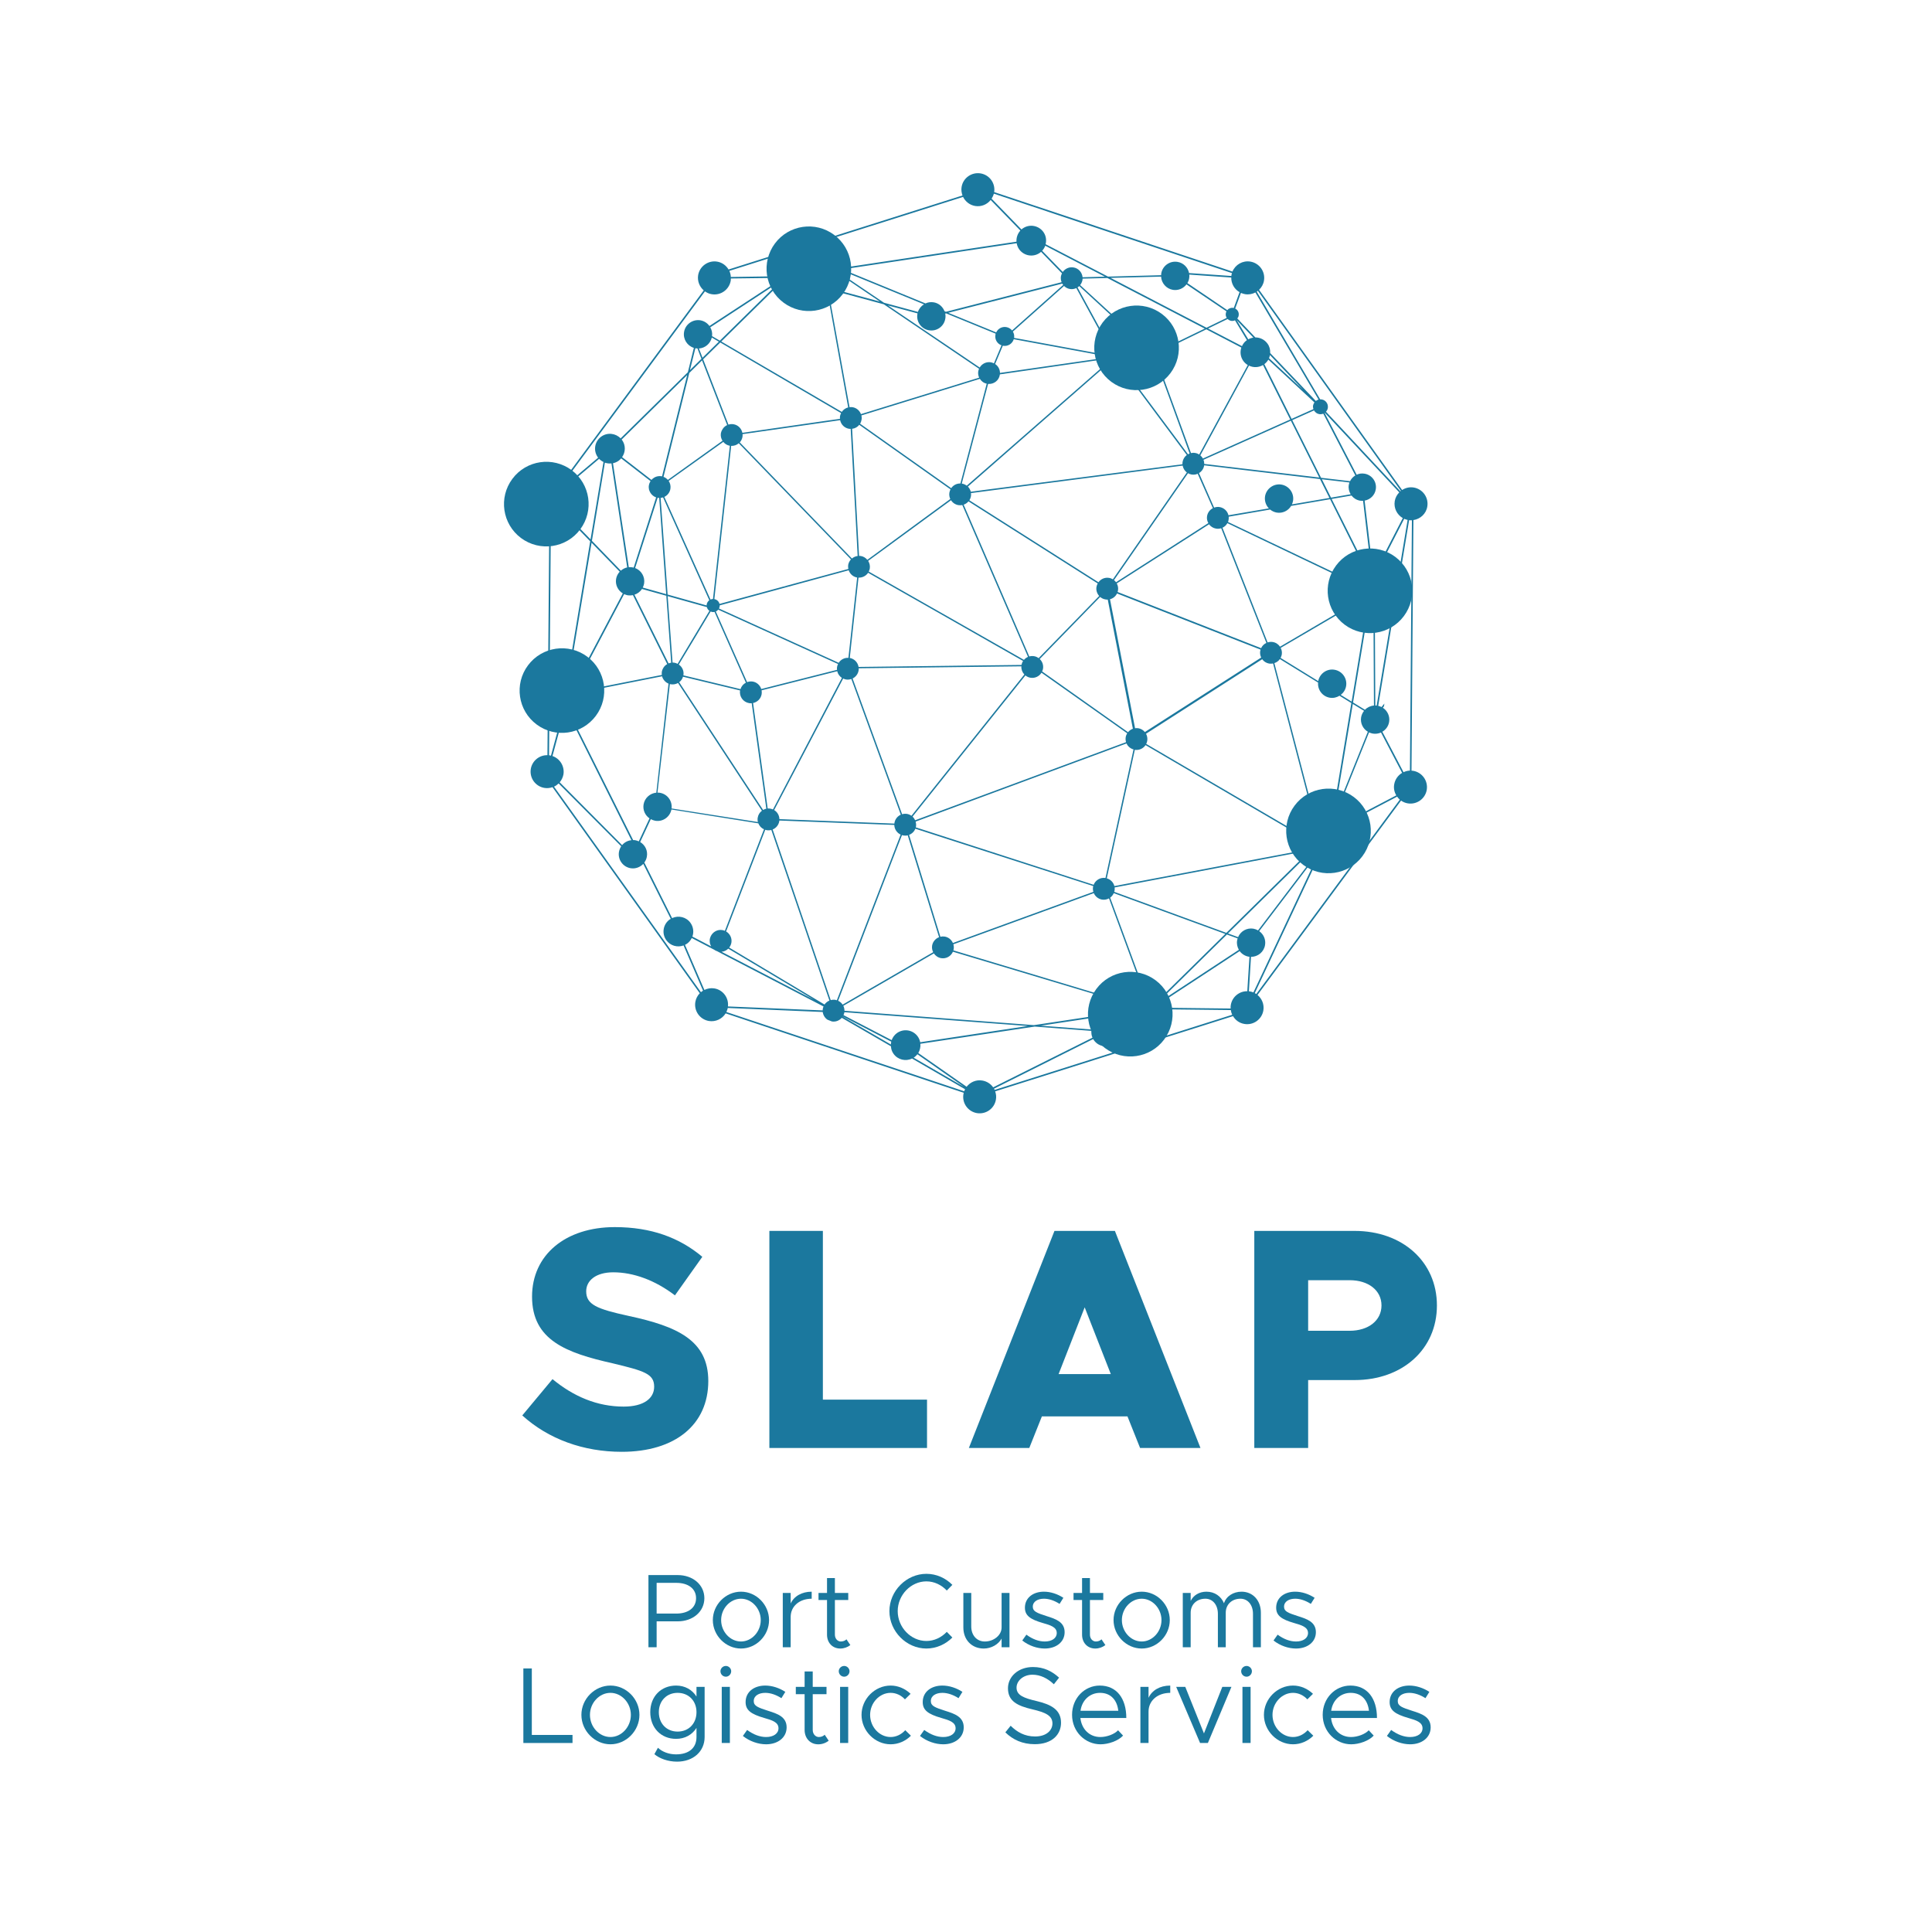 <?xml version="1.0" encoding="UTF-8" standalone="no"?>
<!-- Created with Inkscape (http://www.inkscape.org/) -->

<svg
   xmlns:dc="http://purl.org/dc/elements/1.1/"
   xmlns:cc="http://creativecommons.org/ns#"
   xmlns:rdf="http://www.w3.org/1999/02/22-rdf-syntax-ns#"
   xmlns:svg="http://www.w3.org/2000/svg"
   xmlns="http://www.w3.org/2000/svg"
   xmlns:sodipodi="http://sodipodi.sourceforge.net/DTD/sodipodi-0.dtd"
   xmlns:inkscape="http://www.inkscape.org/namespaces/inkscape"
   version="1.1"
   id="svg2"
   xml:space="preserve"
   width="1889.76"
   height="1889.76"
   viewBox="0 0 1889.76 1889.76"
   sodipodi:docname="logo4.svg"
   inkscape:version="0.92.5 (2060ec1f9f, 2020-04-08)"><defs
     id="defs6"><clipPath
       clipPathUnits="userSpaceOnUse"
       id="clipPath20"><path
         d="M 0,1417.323 H 1417.323 V 0 H 0 Z"
         id="path18"
         inkscape:connector-curvature="0" /></clipPath></defs><sodipodi:namedview
     pagecolor="#ffffff"
     bordercolor="#666666"
     borderopacity="1"
     objecttolerance="10"
     gridtolerance="10"
     guidetolerance="10"
     inkscape:pageopacity="0"
     inkscape:pageshadow="2"
     inkscape:window-width="1920"
     inkscape:window-height="995"
     id="namedview4"
     showgrid="false"
     inkscape:zoom="0.12488358"
     inkscape:cx="3742.8449"
     inkscape:cy="-1014.0515"
     inkscape:window-x="0"
     inkscape:window-y="0"
     inkscape:window-maximized="1"
     inkscape:current-layer="g10" /><g
     id="g10"
     inkscape:groupmode="layer"
     inkscape:label="Slap_2_2"
     transform="matrix(1.333,0,0,-1.333,0,1889.76)"><g
       id="g14"
       transform="translate(0,237)"
       style="fill:#1b789e;fill-opacity:1"><g
         id="g16"
         clip-path="url(#clipPath20)"
         style="fill:#1b789e;fill-opacity:1"><g
           id="g22"
           transform="translate(921.854,451.287)"
           style="fill:#1b789e;fill-opacity:1"><path
             d="m 0,0 c -0.363,0.238 -0.704,0.477 -1.102,0.67 l 46.634,99.294 c 0.454,-0.136 0.818,-0.283 1.306,-0.362 1.634,-0.285 3.212,0.022 4.631,0.692 1.599,2.519 3.143,5.072 4.652,7.648 -0.033,0.931 -0.272,1.817 -0.601,2.622 2.02,0.08 4.041,0.727 5.822,1.997 3.984,2.883 5.436,7.9 3.95,12.315 l 38.042,19.94 c 0.579,-0.817 1.227,-1.577 1.964,-2.213 z m -191.996,-70.365 c -0.124,0.329 -0.283,0.613 -0.465,0.896 l 72.76,36.408 c 1.51,-2.643 4.108,-4.607 7.32,-5.129 5.663,-0.942 11.009,2.882 11.94,8.557 0.385,2.055 0.079,4.064 -0.727,5.857 l 14.164,7.149 c 0.148,-0.158 0.261,-0.306 0.352,-0.51 3.496,-4.891 10.35,-6.027 15.242,-2.509 2.848,2.009 4.369,5.176 4.494,8.399 l 48.212,-0.533 c 0.159,-1.226 0.511,-2.384 1.033,-3.462 z m -196.864,57.166 c 0.454,0.942 0.795,1.895 1.056,2.951 l 69.65,-2.951 c 0.306,-2.292 1.555,-4.347 3.45,-5.641 1.101,-0.442 2.157,-0.874 3.269,-1.294 2.803,-0.476 5.504,0.658 7.263,2.656 l 36.091,-20.894 c 0.091,-1.941 0.669,-3.847 1.895,-5.516 3.122,-4.391 8.91,-5.742 13.574,-3.461 l 38.905,-22.528 c -0.227,-0.488 -0.499,-0.977 -0.669,-1.498 z m -18.658,14.527 -107.806,150.82 c 1.282,0.59 2.383,1.385 3.393,2.361 l 45.896,-46.101 c -0.794,-1.26 -1.361,-2.622 -1.634,-4.131 -0.964,-5.652 2.872,-11.008 8.546,-11.973 3.575,-0.59 7.002,0.737 9.295,3.189 l 20.168,-40.347 c -0.261,-0.125 -0.534,-0.272 -0.749,-0.419 -4.903,-3.507 -6.049,-10.329 -2.52,-15.243 2.929,-4.074 8.137,-5.539 12.666,-3.847 L -405.986,2.44 c -0.511,-0.329 -1.067,-0.704 -1.532,-1.112 m -110.076,349.738 c 2.848,0.08 5.504,1.226 7.547,3.008 l 21.269,-21.893 -17.807,-107.023 c -2.1,-0.046 -4.211,-0.692 -6.095,-2.02 -4.891,-3.507 -6.038,-10.328 -2.531,-15.243 1.43,-1.952 3.359,-3.313 5.459,-4.017 l -7.819,-28.997 c -0.284,0.091 -0.534,0.192 -0.84,0.226 -0.171,0.057 -0.386,0.035 -0.556,0.057 z m 113.027,164.519 c 1.419,-1.01 3.098,-1.793 4.971,-2.088 6.605,-1.112 12.836,3.371 13.959,9.976 0.046,0.545 0.091,1.044 0.091,1.577 l 29.383,0.364 c 0.102,-1.691 0.58,-3.247 1.487,-4.756 l -46.588,-30.472 c -1.567,2.133 -3.87,3.665 -6.651,4.165 -5.663,0.93 -11.077,-2.94 -11.985,-8.592 -0.862,-5.232 2.327,-10.112 7.184,-11.633 l -4.392,-17.863 -49.335,-48.553 c -3.7,3.836 -9.692,4.529 -14.198,1.329 -4.903,-3.541 -6.038,-10.294 -2.508,-15.231 0.034,-0.08 0.136,-0.137 0.215,-0.239 l -26.262,-22.176 c -0.351,0.375 -0.715,0.715 -1.112,1.067 z m 189.396,69.31 c 1.68,-3.416 4.88,-5.981 8.887,-6.662 4.506,-0.727 8.727,1.101 11.372,4.403 l 21.779,-22.437 c -2.043,-2.259 -3.03,-5.22 -2.838,-8.149 l -125.204,-18.828 c -1.045,3.779 -4.177,6.832 -8.308,7.513 -5.652,0.953 -11.032,-2.883 -11.974,-8.546 -0.09,-0.704 -0.102,-1.373 -0.102,-2.043 l -13.051,-1.963 c -0.25,1.509 -0.851,2.962 -1.782,4.278 -3.518,4.926 -10.316,6.061 -15.254,2.52 -2.848,-2.02 -4.392,-5.153 -4.517,-8.398 l -29.405,-0.432 c -0.069,1.578 -0.454,3.11 -1.113,4.472 z m 197.318,-55.906 c -0.125,-0.489 -0.34,-0.988 -0.409,-1.51 0,-0.215 0,-0.397 -0.01,-0.602 l -31.064,2.145 c -0.817,4.12 -4.097,7.479 -8.443,8.195 -5.687,0.964 -11.043,-2.872 -11.974,-8.535 -0.057,-0.454 -0.057,-0.851 -0.091,-1.237 l -38.95,-1.022 -45.795,23.766 c 0.749,2.996 0.295,6.265 -1.623,8.955 -3.541,4.902 -10.339,6.071 -15.265,2.542 -0.272,-0.239 -0.533,-0.454 -0.828,-0.67 l -21.926,22.585 c 0.714,1.101 1.304,2.349 1.657,3.677 z M 1.18,516.005 106.081,369.191 c -0.125,-0.102 -0.204,-0.204 -0.341,-0.317 l -54.612,58.414 c 0.681,0.726 1.181,1.668 1.351,2.712 0.476,2.985 -1.51,5.811 -4.495,6.288 -0.375,0.068 -0.738,0.102 -1.124,0.079 L 0.317,515.381 c 0.295,0.193 0.568,0.386 0.863,0.624 M 112.731,163.94 c -1.645,-0.057 -3.256,-0.488 -4.698,-1.18 l -15.549,29.689 c 2.554,1.498 4.46,4.04 4.983,7.207 0.704,4.199 -1.282,8.239 -4.619,10.407 l 0.84,1.079 c 0,0.113 0.068,0.294 0.068,0.408 0.091,0.534 0.17,1.033 0.226,1.589 l -2.077,-2.565 c -0.771,0.363 -1.565,0.67 -2.451,0.885 l 22.676,136.237 c 0.692,-0.091 1.328,-0.148 2.055,-0.091 z M 63.885,127.781 c -1.407,1.975 -3.337,3.2 -5.426,3.961 l 24.276,60.231 c 0.852,-0.375 1.771,-0.727 2.747,-0.885 2.133,-0.353 4.21,0 6.027,0.782 L 107,162.271 c -2.974,-1.758 -5.198,-4.777 -5.822,-8.477 -0.511,-2.883 0.147,-5.709 1.521,-8.059 l -37.76,-19.769 c -0.283,0.601 -0.634,1.236 -1.054,1.815 M -108.999,-17.647 c -5.572,0.918 -10.884,-2.838 -11.894,-8.399 l -37.225,2.803 69.65,10.52 c 0.182,-1.009 0.511,-1.974 0.976,-2.893 l -14.187,-7.128 c -1.52,2.599 -4.096,4.54 -7.32,5.097 M -250.966,-46.43 c 0.896,0.648 1.611,1.363 2.292,2.213 l 34.252,-23.946 -37.055,21.461 c 0.193,0.113 0.34,0.17 0.511,0.272 m -52.468,29.928 35.569,-18.453 c -0.171,-0.692 -0.25,-1.362 -0.284,-2.1 l -35.33,20.486 c 0.022,0.022 0.045,0.045 0.045,0.067 m -148.675,128.02 7.808,16.786 c 0.988,-0.545 2.077,-0.965 3.269,-1.181 5.55,-0.931 10.77,2.78 11.871,8.263 l 63.771,-10.158 c 0.704,-1.873 2.18,-3.507 4.132,-4.37 L -389.96,46.351 c -0.557,0.25 -1.136,0.476 -1.805,0.555 -3.609,0.625 -7.025,-1.339 -8.535,-4.482 l -0.374,-0.943 c -0.137,-0.363 -0.273,-0.759 -0.341,-1.191 -0.09,-0.704 -0.09,-1.396 -0.011,-2.134 l 0.136,-0.999 c 0.204,-0.771 0.511,-1.52 0.886,-2.213 l -13.779,7.185 c 1.169,3.245 0.761,7.014 -1.384,10.055 -3.087,4.346 -8.819,5.686 -13.517,3.507 l -20.372,40.789 c 0.931,1.271 1.623,2.747 1.872,4.392 0.772,4.381 -1.338,8.489 -4.925,10.646 m -25.888,278.374 c 1.544,-0.533 3.167,-0.738 4.824,-0.545 l 11.553,-76.312 c -1.748,-0.397 -3.314,-1.214 -4.664,-2.395 l -21.235,21.916 z m 71.285,75.041 18.431,-47.462 c -1.26,-0.59 -2.338,-1.487 -3.11,-2.622 l -0.545,-0.862 c -0.431,-0.761 -0.771,-1.589 -0.941,-2.463 -0.307,-2.054 0.147,-3.972 1.18,-5.573 l -40.086,-28.702 c -0.896,0.987 -1.94,1.771 -3.189,2.236 l 18.92,76.21 z m -4.642,8.841 c 0.443,-0.056 0.829,-0.056 1.271,-0.056 l 1.668,-4.381 1.271,-3.246 -8.432,-8.285 3.984,16.048 c 0.125,0 0.204,-0.057 0.238,-0.08 m 57.257,45.908 c 0.159,-0.249 0.431,-0.522 0.647,-0.738 l -40.188,-39.54 -5.72,3.325 c 0.318,2.349 -0.193,4.608 -1.316,6.469 z m 226.621,6.265 c -0.339,3.541 -2.973,6.605 -6.638,7.195 -3.167,0.534 -6.174,-0.885 -7.888,-3.314 l -15.141,15.56 c 1.022,1.078 1.794,2.349 2.293,3.689 l 43.718,-22.71 z m 89.671,-37.679 -31.12,-15.106 c -1.214,1.52 -2.916,2.678 -5.027,3.03 -0.557,0.113 -1.124,0.113 -1.668,0.091 -1.419,2.905 -4.189,5.152 -7.65,5.731 -1.464,0.261 -2.872,0.125 -4.222,-0.17 l -41.765,38.36 c 0.862,1.078 1.442,2.316 1.714,3.734 0.067,0.329 0.067,0.67 0.067,0.999 l 18.205,0.442 z m 25.513,26.738 -4.233,-11.621 c -0.102,0.033 -0.193,0.056 -0.318,0.079 -1.35,0.216 -2.644,-0.159 -3.666,-0.908 l -0.317,0.318 0.226,-0.409 c -0.226,-0.147 -0.464,-0.408 -0.68,-0.658 l -29.292,19.85 c 0.634,1.044 1.134,2.281 1.327,3.586 0.159,0.897 0.159,1.771 0.08,2.645 l 30.802,-2.157 c -0.091,-4.449 2.292,-8.58 6.071,-10.725 m 55.986,-79.842 -33.503,35.16 c 0.136,2.395 -0.454,4.823 -1.941,6.878 -2.179,3.03 -5.561,4.585 -8.954,4.585 l -13.234,13.903 c 0.511,0.59 0.919,1.35 1.01,2.213 0.375,2.156 -0.715,4.131 -2.552,5.073 l 4.209,11.485 c 0.92,-0.408 1.918,-0.737 2.974,-0.93 2.713,-0.466 5.368,0.056 7.638,1.248 L 45.68,436.22 c -0.76,-0.227 -1.408,-0.591 -1.986,-1.056 m 63.794,-85.948 -18.454,-35.943 c -1.237,0.613 -2.564,0.954 -3.927,1.022 l -5.618,47.757 c 4.098,0.727 7.457,3.905 8.172,8.218 0.943,5.47 -2.758,10.645 -8.239,11.541 -2.043,0.352 -4.052,0.046 -5.777,-0.749 L 50.141,426.38 c 0.045,0.045 0.135,0.068 0.17,0.079 l 54.601,-58.369 c -1.669,-1.691 -2.905,-3.87 -3.325,-6.412 -0.863,-5.13 1.69,-9.999 5.901,-12.462 M 57.37,132.049 l 13.448,80.784 8.263,-5.039 c -1.09,-1.351 -1.839,-2.929 -2.168,-4.756 -0.715,-4.335 1.362,-8.455 4.938,-10.589 L 57.518,132.037 c -0.091,0 -0.125,0.012 -0.148,0.012 M -222.287,32.017 c 0.057,0.295 0.216,0.567 0.227,0.896 0.205,1.237 0.136,2.441 -0.227,3.564 l 103.052,37.532 c 1.044,-2.429 3.268,-4.234 6.026,-4.733 1.815,-0.284 3.62,0.045 5.13,0.908 l 26.092,-70.911 c -0.761,-0.351 -1.453,-0.691 -2.112,-1.169 -2.201,-1.588 -3.642,-3.835 -4.233,-6.333 z m -165.165,1.259 62.92,-37.52 -67.88,35.239 c 1.895,0.159 3.609,0.987 4.96,2.281 m 27.136,87.219 c 0.329,-0.136 0.703,-0.216 1.044,-0.272 1.191,-0.216 2.36,-0.125 3.416,0.147 l 20.395,-59.799 22.221,-65.372 c -1.464,-0.624 -2.656,-1.599 -3.597,-2.905 l -69.934,41.788 c 0.783,0.999 1.361,2.213 1.611,3.62 0.556,3.349 -1.101,6.549 -3.893,8.206 z m -3.643,54.862 -5.301,38.157 c 3.133,0.669 5.743,3.155 6.299,6.548 0.17,0.931 0.091,1.873 -0.057,2.769 l 22.075,5.584 33.423,8.455 c 0.443,-1.997 1.714,-3.779 3.439,-4.914 l -26.023,-49.63 -24.572,-46.918 c -0.613,0.273 -1.271,0.511 -1.952,0.602 -0.658,0.135 -1.282,0.135 -1.907,0.101 z m -59.516,53.433 c 1.328,0.987 2.327,2.383 2.803,4.04 l 41.913,-10.09 c 0,-0.022 -0.023,-0.045 -0.023,-0.045 -0.749,-4.37 2.248,-8.512 6.595,-9.25 0.646,-0.113 1.282,-0.113 1.929,-0.091 l 3.926,-28.452 6.799,-48.926 c -0.84,-0.205 -1.612,-0.499 -2.361,-0.92 z m -37.759,63.771 c 1.351,-0.182 2.576,-0.125 3.836,0.113 l 25.139,-50.583 c -1.022,-0.59 -1.918,-1.362 -2.576,-2.35 l -0.511,-0.84 c -0.398,-0.759 -0.715,-1.531 -0.863,-2.405 -0.113,-0.783 -0.068,-1.601 0,-2.361 l -62.33,-12.336 c -0.647,0.692 -1.396,1.282 -2.19,1.77 l 36.862,69.854 c 0.863,-0.362 1.725,-0.692 2.633,-0.862 m 24.469,52.649 3.745,-51.787 -17.171,4.813 c 0.42,0.896 0.749,1.861 0.964,2.894 0.818,4.994 -2.031,9.737 -6.582,11.44 l 16.513,51.548 c 0.057,0 0.136,-0.011 0.171,-0.023 0.317,-0.091 0.646,-0.056 0.998,-0.091 z m 35.387,-56.281 c -0.965,-0.692 -1.702,-1.793 -1.907,-3.098 -0.022,-0.238 -0.056,-0.454 -0.056,-0.715 l -28.623,8.012 -3.655,50.538 -1.486,20.373 c 0.624,0.068 1.214,0.192 1.793,0.374 z m 128.054,217.168 69.888,-47.292 c -0.26,-0.579 -0.431,-1.192 -0.579,-1.85 -0.272,-1.646 0,-3.28 0.659,-4.676 l -86.731,-26.761 c -0.988,2.587 -3.235,4.573 -6.129,5.072 -0.749,0.103 -1.509,0.103 -2.258,0.012 l -11.316,62.307 -4.392,24.219 z m -28.691,19.464 25.819,-17.466 -38.213,10.293 -0.397,2.35 c 0.624,-0.238 1.248,-0.432 1.907,-0.545 4.494,-0.727 8.761,1.566 10.884,5.368 m 53.727,-25.059 -24.912,6.741 -28.395,19.215 c 0.306,0.715 0.544,1.486 0.715,2.315 0,0.216 0,0.488 0.011,0.692 l 57.007,-23.368 c -2.043,-1.271 -3.643,-3.189 -4.426,-5.595 m 57.064,-15.957 c -0.125,-0.307 -0.193,-0.579 -0.204,-0.885 -0.591,-3.36 1.35,-6.526 4.449,-7.661 l -5.55,-13.245 c -0.703,0.375 -1.408,0.647 -2.247,0.795 -3.348,0.545 -6.572,-1.078 -8.183,-3.836 l -14.107,9.544 -53.273,36.023 21.756,-5.845 c -0.011,-0.17 -0.08,-0.307 -0.091,-0.443 -0.987,-5.663 2.849,-11.031 8.524,-11.962 5.686,-0.953 11.031,2.861 11.95,8.546 0.227,1.26 0.204,2.543 -0.068,3.7 l 0.636,0.181 z m 49.495,35.761 -37.488,-33.4 c -1.044,1.282 -2.508,2.201 -4.232,2.473 -3.145,0.534 -6.129,-1.134 -7.401,-3.903 l -35.159,14.39 83.644,21.428 c 0.204,-0.329 0.363,-0.692 0.636,-0.988 m 33.604,-46.237 c -1.702,-1.044 -2.939,-2.735 -3.461,-4.812 l -59.992,11.077 -6.151,1.101 c 0.283,1.691 -0.081,3.269 -0.886,4.642 l 37.554,33.48 c 1.135,-1.135 2.6,-1.974 4.302,-2.224 1.646,-0.307 3.257,0 4.688,0.658 z m 12.893,-0.624 c -0.295,-1.702 -0.114,-3.348 0.409,-4.88 l -1.113,-0.091 c -0.51,3.359 -3.052,6.186 -6.593,6.776 -1.692,0.261 -3.303,0.022 -4.71,-0.658 l -10.601,19.452 -13.335,24.458 c 0.431,0.284 0.863,0.567 1.271,0.964 l 41.3,-38.031 c -3.371,-1.237 -6.038,-4.154 -6.628,-7.99 m 32.765,-39.654 13.54,-37.18 c -0.409,-0.182 -0.795,-0.352 -1.18,-0.556 l -5.732,7.729 -42.866,57.472 c 1.396,1.18 2.463,2.815 2.769,4.778 0.08,0.465 0.08,0.976 0.08,1.43 l 1.339,0.102 c 1.362,-3.087 4.245,-5.493 7.831,-6.06 2.133,-0.363 4.233,-0.068 6.072,0.783 1.1,-0.987 2.463,-1.691 4.017,-1.952 1.488,-0.227 2.94,-0.034 4.256,0.476 z m 41.437,61.536 c 0.68,-0.693 1.565,-1.181 2.598,-1.374 0.965,-0.17 1.93,-0.011 2.792,0.398 l 8.75,-14.539 c -0.034,-0.022 -0.079,-0.022 -0.101,-0.068 -1.635,-1.146 -2.77,-2.656 -3.519,-4.324 l -24.9,12.915 z m 15.15,-14.925 -8.546,14.13 12.28,-12.881 c -1.293,-0.182 -2.553,-0.59 -3.734,-1.249 m 74.69,-104.084 -21.291,2.486 -21.144,42.31 15.969,7.127 c 0.794,-1.385 2.144,-2.44 3.847,-2.723 1.021,-0.171 2.042,-0.023 2.962,0.329 l 23.516,-45.329 c -1.646,-0.988 -3.008,-2.429 -3.859,-4.2 m 11.337,-62.761 -24.866,49.71 14.584,2.508 c 1.498,-1.918 3.689,-3.314 6.242,-3.768 0.761,-0.102 1.544,-0.113 2.247,-0.102 l 5.584,-47.565 c -1.237,-0.045 -2.564,-0.283 -3.791,-0.783 m -18.18,-94.063 c 1.985,1.544 3.483,3.769 3.927,6.458 0.975,5.675 -2.849,11.055 -8.558,11.996 -5.572,0.953 -10.793,-2.792 -11.917,-8.318 l -18.465,11.383 -9.137,5.629 c 0.398,0.749 0.727,1.544 0.874,2.418 0.285,1.781 -0.022,3.46 -0.805,4.936 l 30.767,18.023 31.143,18.227 c 0.59,-0.874 1.407,-1.691 2.338,-2.304 L 69.956,214.569 Z M 48.62,130.323 c -2.236,-1.611 -3.621,-3.937 -4.223,-6.457 l -4.629,17.603 -26.512,101.348 c 1.634,0.511 3.075,1.543 4.04,2.952 l 14.584,-8.956 13.46,-8.285 c -0.466,-5.334 3.223,-10.203 8.58,-11.11 2.564,-0.454 5.107,0.192 7.139,1.441 l 8.681,-5.368 -13.482,-81.238 c -2.633,0.295 -5.289,-0.284 -7.638,-1.93 M -57.575,57.87 l -46.68,17.104 c 0.091,0.305 0.216,0.601 0.262,0.919 0.147,0.783 0.124,1.543 0.033,2.303 L 39.518,105.378 -21.973,44.863 Z m -47.02,16.139 81.873,-29.94 L -70.32,-2.78 c -2.906,2.701 -7.026,3.518 -10.726,2.383 l -26.193,71.091 c 1.146,0.818 2.043,1.942 2.644,3.315 m 9.681,78.729 5.776,26.421 c 3.167,-0.465 6.174,0.965 7.888,3.473 L 41.027,111.087 c -0.363,-0.682 -0.658,-1.431 -0.795,-2.214 -0.159,-0.851 -0.113,-1.577 0,-2.338 L -104.142,79.206 c -0.669,2.668 -2.757,4.881 -5.572,5.664 z m -24.446,-72.601 -57.031,18.42 -73.52,23.743 c 0.091,0.192 0.125,0.408 0.204,0.612 0.182,1.26 0.046,2.475 -0.249,3.598 l 154.724,57.337 c 0.908,-2.077 2.803,-3.745 5.141,-4.393 l -5.845,-26.716 -14.731,-67.607 c -3.791,0.59 -7.32,-1.567 -8.693,-4.994 m -135.442,36.647 c 2.042,0.749 3.79,2.372 4.596,4.494 L -119.61,79.206 c -0.091,-0.238 -0.148,-0.477 -0.204,-0.691 -0.182,-1.215 -0.069,-2.463 0.25,-3.541 L -222.627,37.43 c -1.056,2.406 -3.235,4.256 -6.016,4.721 -1.111,0.17 -2.178,0.114 -3.177,-0.136 z m -95.22,10.022 c 0,0.158 0,0.317 0.022,0.487 l 84.359,-3.234 c 0.079,-3.065 1.907,-5.811 4.664,-7.093 l -14.788,-38.372 -32.027,-83.191 c -0.352,0.103 -0.715,0.228 -1.101,0.307 -1.157,0.204 -2.304,0.091 -3.393,-0.216 l -22.359,65.746 -20.258,59.482 c 2.474,0.999 4.381,3.201 4.881,6.084 m 48.994,103.969 c 1.362,-0.214 2.69,-0.022 3.882,0.353 l 24.31,-66.644 11.973,-32.889 c -2.383,-1.09 -4.211,-3.269 -4.664,-6.049 -0.035,-0.159 -0.035,-0.353 -0.035,-0.5 l -84.381,3.28 c -0.057,2.746 -1.532,5.243 -3.848,6.662 l 24.345,46.396 26.284,50.095 c 0.647,-0.294 1.351,-0.579 2.134,-0.704 m -58.437,36.307 -34.831,15.81 c 0.238,0.408 0.397,0.896 0.477,1.384 0.068,0.318 0.102,0.636 0.102,0.908 l 48.041,13.063 46.577,12.677 c 0.942,-2.69 3.178,-4.8 6.208,-5.323 l -6.344,-58.312 -0.091,-0.624 c -2.894,0.182 -5.617,-1.26 -7.115,-3.632 z m 62.012,51.821 c -1.021,-1.101 -1.725,-2.508 -2.02,-4.052 -0.136,-1.044 -0.091,-2.032 0.125,-2.951 l -94.551,-25.66 c -0.42,1.77 -1.861,3.166 -3.779,3.54 l 12.348,112.415 c 2.1,-0.069 4.063,0.624 5.572,1.929 z m 73.055,51.4 c -0.352,-0.738 -0.647,-1.532 -0.806,-2.372 -0.295,-1.645 0,-3.302 0.647,-4.721 l -31.539,-23.118 -29.315,-21.507 c -1.192,1.441 -2.849,2.497 -4.824,2.826 -0.42,0.068 -0.84,0.09 -1.26,0.09 l -5.095,93.235 c 2.088,0.226 3.983,1.305 5.255,2.928 z m 23.595,66.178 -16.32,-61.865 c -2.78,0.068 -5.277,-1.271 -6.752,-3.45 l -66.836,47.281 c 0.522,0.896 0.874,1.872 1.044,2.917 0.215,1.112 0.147,2.156 -0.125,3.189 l 86.946,26.841 c 1.124,-1.782 2.838,-3.087 5.029,-3.541 z m 146.712,-46.044 c -0.102,-0.59 -0.125,-1.147 -0.102,-1.714 l -144.692,-18.76 -10.611,-1.407 c -0.386,1.452 -1.112,2.746 -2.134,3.779 l 28.135,24.65 73.952,64.725 c 1.146,-1.169 2.644,-1.997 4.347,-2.293 2.088,-0.34 4.074,0.137 5.685,1.227 l 48.518,-65.134 c -1.566,-1.192 -2.746,-2.962 -3.098,-5.073 m -51.151,-86.141 c -0.851,0.488 -1.793,0.897 -2.815,1.044 -3.143,0.522 -6.06,-0.851 -7.762,-3.2 l -1.431,0.896 -93.279,59.243 c 0.579,0.92 0.965,1.93 1.146,3.031 0.137,0.76 0.103,1.509 0.012,2.247 l 36.487,4.767 118.838,15.423 c 0.363,-2.031 1.487,-3.859 3.087,-5.05 z m 62.239,77.448 11.146,-25.253 c -2.203,-1.1 -3.814,-3.189 -4.268,-5.788 -0.318,-1.85 0.068,-3.643 0.931,-5.152 l -37.759,-24.197 -29.962,-19.191 c -0.42,0.612 -0.931,1.078 -1.51,1.532 l 54.318,78.446 c 0.805,-0.477 1.691,-0.784 2.587,-0.954 1.634,-0.272 3.189,-0.045 4.517,0.557 m 4.801,7.206 c 0.022,1.078 -0.182,2.122 -0.545,3.065 l 64.101,28.656 20.837,-41.686 z M 77.946,312.354 c -3.575,-2.587 -5.095,-6.866 -4.381,-10.929 L 48.233,313.5 -20.781,346.391 c 0.238,0.556 0.431,1.1 0.454,1.691 0.147,0.749 0.137,1.441 0.068,2.167 l 30.382,5.244 c 1.385,-1.09 3.019,-1.918 4.88,-2.236 4.312,-0.715 8.467,1.373 10.578,4.914 l 28.565,4.891 24.992,-50.027 c -0.409,-0.238 -0.806,-0.42 -1.192,-0.681 m -180.34,-11.065 67.721,43.376 c 1.203,-1.623 2.986,-2.803 5.142,-3.166 1.339,-0.227 2.633,-0.08 3.791,0.261 L 7.399,257.617 C 5.686,256.856 4.335,255.494 3.54,253.77 l -105.31,41.231 c 0.103,0.352 0.216,0.727 0.273,1.078 0.329,1.884 -0.057,3.723 -0.897,5.21 m -4.959,-11.611 c 2.258,0.568 4.109,2.111 5.164,4.222 L 3.144,252.691 c -0.115,-0.34 -0.206,-0.635 -0.273,-0.987 -0.272,-1.703 0,-3.349 0.726,-4.801 l -85.358,-54.67 c -1.203,1.431 -2.848,2.463 -4.845,2.792 -0.795,0.114 -1.555,0.103 -2.361,0 z m -1.203,-87.367 -48.609,34.389 c 0.295,0.602 0.533,1.26 0.658,1.952 0.466,2.758 -0.545,5.403 -2.417,7.161 l 44.319,45.545 c 1.124,-0.92 2.406,-1.6 3.892,-1.816 0.591,-0.136 1.147,-0.159 1.714,-0.136 l 18.432,-94.755 c -1.408,-0.534 -2.667,-1.384 -3.541,-2.543 z m -127.645,-52.07 66.79,83.52 c 1.011,-0.829 2.236,-1.442 3.655,-1.68 3.302,-0.567 6.491,0.987 8.137,3.677 l 48.325,-34.139 14.55,-10.305 c -0.511,-0.896 -0.919,-1.838 -1.078,-2.894 -0.194,-1.26 -0.091,-2.474 0.26,-3.62 l -76.868,-28.487 -77.878,-28.816 c -0.454,0.999 -1.124,1.93 -1.929,2.656 z m -55.623,87.152 c 0.091,0.533 0.114,1.055 0.091,1.623 l 119.349,1.429 c -0.137,-2.281 0.681,-4.403 2.191,-6.004 l -66.859,-83.632 -15.98,-20.02 c -0.976,0.681 -2.066,1.157 -3.268,1.361 -1.272,0.194 -2.486,0.103 -3.598,-0.238 l -12.246,33.594 -24.072,66.008 c 2.236,1.112 3.95,3.234 4.392,5.879 m 6.991,71.692 46.805,-26.602 66.926,-38.123 c -0.601,-0.828 -0.987,-1.803 -1.203,-2.893 l -119.541,-1.464 c -0.534,3.257 -3.042,5.98 -6.458,6.582 l 6.401,58.937 c 2.837,-0.114 5.516,1.26 7.07,3.563 m 117.317,-61.705 c -1.134,-0.5 -2.167,-1.226 -2.962,-2.191 l -17.897,10.18 -96.026,54.625 c 0.386,0.714 0.612,1.407 0.772,2.201 0.317,2.032 -0.16,4.018 -1.192,5.618 l 60.809,44.512 c 1.158,-1.839 3.098,-3.212 5.402,-3.598 0.999,-0.159 1.986,-0.113 2.883,0.045 z m 52.23,44.681 -44.433,-45.624 c -0.987,0.739 -2.099,1.26 -3.404,1.454 -1.181,0.204 -2.35,0.113 -3.462,-0.194 l -9.067,20.996 -39.088,90.375 c 1.374,0.465 2.611,1.305 3.542,2.428 l 93.653,-59.493 1.192,-0.726 c -0.431,-0.772 -0.772,-1.6 -0.919,-2.553 -0.409,-2.475 0.385,-4.892 1.986,-6.663 M 44.068,121.028 c 0.091,-1.52 0.5,-3.03 1.181,-4.448 l 0.386,-1.476 c -1.668,-0.556 -3.121,-1.623 -4.12,-3.11 l -122.288,71.524 c 0.318,0.714 0.625,1.452 0.749,2.281 0.295,1.839 -0.057,3.632 -0.885,5.175 l 85.232,54.68 c 1.158,-1.623 2.986,-2.826 5.13,-3.2 0.965,-0.113 1.964,-0.102 2.872,0.079 L 42.366,127.656 Z M 79.273,291.143 17.409,254.848 c -1.18,1.793 -3.064,3.075 -5.346,3.45 -1.282,0.226 -2.542,0.068 -3.767,-0.307 l -33.117,84.166 c 1.532,0.693 2.769,1.862 3.609,3.348 l 95.163,-45.408 c 0.341,-1.021 0.761,-2.066 1.487,-2.973 0.794,-1.192 1.85,-2.1 2.985,-2.815 0.079,-1.112 0.363,-2.225 0.85,-3.166 M 53.67,364.004 26.148,359.283 c 0.34,0.783 0.647,1.634 0.806,2.543 0.953,5.652 -2.871,11.031 -8.535,11.984 -5.663,0.919 -11.02,-2.928 -11.996,-8.568 -0.522,-3.348 0.613,-6.606 2.769,-8.898 l -29.621,-5.051 c -0.681,2.997 -3.201,5.471 -6.469,6.016 -1.408,0.26 -2.792,0.034 -4.063,-0.398 l -10.918,24.9 -0.171,0.443 c 1.907,1.135 3.394,3.11 3.791,5.538 v 0.16 l 84.984,-10.09 z m 15.583,2.702 -14.414,-2.486 -6.73,13.494 20.247,-2.372 c -0.205,-0.59 -0.386,-1.157 -0.488,-1.804 -0.409,-2.452 0.17,-4.835 1.385,-6.832 m -27.341,62.477 -15.991,-7.161 -20.02,40.153 c 1.214,0.908 2.191,2.043 2.928,3.314 l 33.832,-31.414 c -0.488,-0.647 -0.85,-1.419 -1.01,-2.247 -0.136,-0.965 0,-1.839 0.261,-2.645 M 4.925,461.529 24.877,421.568 -39.155,392.934 c -0.523,0.874 -1.147,1.679 -1.918,2.326 l 35.704,65.849 c 3.189,-1.578 7.037,-1.498 10.294,0.42 m -193.13,-7.218 c 0.046,0.147 0,0.261 0.046,0.374 l 76.493,11.043 c 0.228,-1.203 0.738,-2.327 1.51,-3.28 l -1.43,-1.215 -100.884,-88.229 c -0.976,0.738 -2.156,1.306 -3.484,1.521 -0.068,0.034 -0.102,0.034 -0.17,0.034 l 16.559,62.705 2.78,10.419 c 4.12,-0.375 7.933,2.462 8.58,6.628 m 2.475,21.336 c 3.472,-0.579 6.775,1.555 7.762,4.835 l 66.189,-12.201 c -0.069,-0.556 -0.091,-1.055 -0.045,-1.577 l -54.84,-7.899 -21.416,-3.065 c -0.034,2.668 -1.351,5.096 -3.564,6.549 l 5.652,13.438 c 0.068,0 0.181,-0.069 0.262,-0.08 m -191.247,-64.827 61.206,8.75 10.408,1.498 c 0.624,-3.166 3.143,-5.754 6.491,-6.31 0.42,-0.079 0.851,-0.079 1.238,-0.079 l 3.711,-66.983 1.407,-26.285 c -1.544,-0.182 -3.019,-0.829 -4.199,-1.85 l -82.293,85.221 c 1.021,1.113 1.702,2.497 1.986,4.097 0.102,0.67 0.102,1.306 0.045,1.941 M -426.97,243.09 c -0.443,0.091 -0.931,0.091 -1.374,0.091 l -3.575,48.767 28.748,-8.035 c 0.261,-1.112 0.919,-2.1 1.873,-2.758 l -23.334,-38.905 c -0.716,0.431 -1.476,0.681 -2.338,0.84 m -23.8,54.113 17.841,-4.971 3.587,-49.142 c -0.681,-0.08 -1.317,-0.262 -1.918,-0.5 l -25.048,50.413 c 2.281,0.727 4.233,2.203 5.538,4.2 m 27,-55.453 12.382,20.531 10.975,18.375 c 0.351,-0.148 0.692,-0.25 1.089,-0.329 0.636,-0.137 1.169,-0.08 1.782,0.045 l 21.688,-48.961 1.306,-2.974 c -1.873,-0.953 -3.303,-2.632 -3.938,-4.732 l -41.89,10.112 v 0.057 c 0.533,3.155 -0.84,6.174 -3.394,7.876 m 116.114,-3.881 -55.589,-14.073 c -0.896,2.758 -3.256,4.982 -6.298,5.481 -1.441,0.204 -2.815,0.046 -4.097,-0.42 l -22.96,51.799 c 0.715,0.318 1.283,0.783 1.737,1.384 l 87.933,-39.881 c -0.306,-0.692 -0.567,-1.373 -0.692,-2.134 -0.136,-0.737 -0.136,-1.441 -0.034,-2.156 m 70.558,-207.181 -55.259,-31.982 -11.19,-6.503 c -0.772,1.215 -1.953,2.213 -3.292,2.838 l 42.787,111.154 4.052,10.396 c 0.352,-0.079 0.669,-0.204 1.066,-0.283 1.056,-0.171 2.145,-0.137 3.156,0.124 l 22.993,-74.735 c -2.553,-0.975 -4.585,-3.257 -5.096,-6.139 -0.272,-1.771 0.034,-3.416 0.783,-4.87 M 79.728,208.565 71,213.934 83.201,287.409 c 0.59,-0.25 1.226,-0.477 1.872,-0.602 0.329,-0.034 0.602,-0.023 0.852,-0.068 l 0.408,-75.064 c -2.542,-0.216 -4.902,-1.328 -6.605,-3.11 M 111.029,347.877 88.331,211.618 c -0.329,0.057 -0.67,0.057 -0.999,0.079 l -0.386,75.042 c 3.643,0.283 6.742,2.939 7.377,6.684 0.069,0.545 0.102,1.056 0.069,1.601 l -1.465,1.838 c 2.838,3.689 3.121,8.921 0.25,12.927 -0.863,1.26 -1.918,2.168 -3.11,2.917 l 18.465,36 c 0.772,-0.363 1.577,-0.624 2.497,-0.829 M 34.433,443.211 9.328,466.568 c 0.284,0.749 0.579,1.498 0.704,2.292 z m -102.824,29.077 31.733,15.435 25.682,-13.37 c -1.078,-3.2 -0.68,-6.854 1.419,-9.794 0.931,-1.294 2.021,-2.27 3.303,-3.03 l -35.648,-65.656 c -0.851,0.556 -1.838,0.965 -2.962,1.135 -1.056,0.193 -2.111,0.125 -3.065,-0.079 l -16.694,45.68 -6.787,18.647 c 2.077,1.146 3.643,3.144 4.074,5.72 0.295,1.896 -0.113,3.768 -1.055,5.312 m -270.555,44.931 c 1.998,1.442 3.325,3.383 4.007,5.528 l 19.725,-5.312 8.773,-48.529 6.968,-38.474 c -1.918,-0.466 -3.62,-1.657 -4.699,-3.28 l -88.433,51.65 39.916,39.268 c 3.722,-3.404 9.499,-3.892 13.743,-0.851 m -54.386,-39.143 88.661,-51.821 c -0.363,-0.715 -0.658,-1.441 -0.806,-2.293 -0.079,-0.612 -0.079,-1.259 -0.023,-1.906 l -11.042,-1.555 -60.571,-8.705 c -0.658,3.166 -3.167,5.754 -6.537,6.299 -1.283,0.216 -2.542,0.079 -3.7,-0.284 l -18.556,47.917 z m -6.219,3.62 5.176,-3.019 -11.997,-11.792 -0.93,2.429 -1.702,4.358 c 4.494,0.284 8.398,3.518 9.453,8.024 m -31.641,-105.196 40.063,28.634 c 1.18,-1.464 2.848,-2.497 4.823,-2.848 l -12.371,-112.415 c -0.647,-0.045 -1.26,-0.182 -1.816,-0.431 l -33.888,75.325 c 2.303,1.101 4.017,3.246 4.46,5.936 0.34,2.11 -0.137,4.119 -1.271,5.799 m -36.726,14.788 c 0.703,0.5 1.305,1.135 1.883,1.736 l 21.53,-16.66 c -0.17,-0.329 -0.363,-0.602 -0.477,-0.908 l -0.431,-0.954 c -0.125,-0.363 -0.238,-0.771 -0.284,-1.157 -0.215,-1.055 -0.136,-2.088 0.046,-3.075 l 0.318,-0.954 c 0.828,-2.224 2.564,-4.074 4.925,-4.903 l -16.479,-51.56 c -0.295,0.091 -0.579,0.205 -0.908,0.216 -0.908,0.181 -1.816,0.17 -2.679,0.091 l -11.587,76.312 c 1.43,0.307 2.86,0.897 4.143,1.816 m 12.211,-278.442 c -0.533,0.102 -1.044,0.102 -1.566,0.102 l -45.51,91.009 c 0.976,0.341 1.94,0.772 2.803,1.374 4.914,3.518 6.061,10.361 2.553,15.265 -0.113,0.113 -0.193,0.181 -0.317,0.317 l 61.705,12.224 c 0.636,-2.384 2.407,-4.438 4.733,-5.38 l -8.954,-80.024 c -4.608,-0.431 -8.546,-3.858 -9.352,-8.636 -0.67,-4.086 1.112,-7.991 4.346,-10.215 l -7.864,-16.876 c -0.795,0.386 -1.646,0.68 -2.577,0.84 m 89.977,13.346 -63.34,9.953 c 0.658,5.528 -3.064,10.589 -8.58,11.509 -0.624,0.102 -1.214,0.114 -1.77,0.114 l 9.09,79.694 c 0.272,-0.08 0.477,-0.148 0.726,-0.193 1.918,-0.295 3.7,0.08 5.267,0.953 l 61.558,-93.734 c -1.589,-1.157 -2.735,-2.95 -3.076,-5.05 -0.204,-1.112 -0.147,-2.236 0.125,-3.246 m 102.041,-154.848 c -1.838,-1.328 -3.155,-3.167 -3.881,-5.188 l -35.353,18.353 c 0.272,0.624 0.51,1.248 0.635,1.985 0.012,0.034 0,0.103 0.012,0.171 l 134.579,-10.146 -78.945,-11.906 c -0.284,1.476 -0.863,2.906 -1.782,4.2 -3.518,4.936 -10.339,6.048 -15.265,2.531 m 175.062,17.057 -74.576,-11.236 -139.017,10.544 c 0.023,1.282 -0.272,2.508 -0.828,3.632 l 6.685,3.87 59.742,34.581 c 1.214,-1.771 3.099,-3.109 5.346,-3.484 3.699,-0.624 7.263,1.429 8.648,4.732 L -88.514,-9.147 c -0.113,-0.829 -0.17,-1.646 -0.113,-2.452 m 19.702,7.184 c -0.192,0.329 -0.43,0.522 -0.658,0.795 l 48.03,47.258 7.854,-2.837 c -0.17,-0.477 -0.283,-0.943 -0.374,-1.464 -0.432,-2.452 0.113,-4.835 1.282,-6.9 z M 42.911,101.474 24.23,76.868 1.282,46.68 c -1.011,0.579 -2.156,1.009 -3.405,1.259 -4.846,0.794 -9.431,-1.883 -11.247,-6.208 l -7.4,2.702 61.366,60.4 c 0.488,-1.282 1.271,-2.451 2.315,-3.359 M -61.195,516.697 c 3.915,-0.647 7.706,1.022 9.964,4.018 l 29.361,-19.804 c -0.273,-0.454 -0.432,-0.909 -0.488,-1.431 -0.261,-1.214 0.056,-2.372 0.68,-3.348 l -14.856,-7.229 -70.388,36.567 37.044,0.931 c 0.295,-4.744 3.768,-8.875 8.683,-9.704 m -97.593,27.204 c 0.318,0.216 0.579,0.443 0.851,0.715 l 15.344,-15.821 c -0.34,-0.68 -0.635,-1.441 -0.771,-2.212 -0.227,-1.533 -0.023,-2.94 0.522,-4.256 l -84.938,-21.734 -0.987,0.431 c -1.317,3.303 -4.188,5.89 -7.933,6.515 -2.179,0.351 -4.245,0.056 -6.038,-0.807 l -58.052,23.823 c -0.045,0.522 -0.09,1.032 -0.192,1.554 l 125.159,18.818 c 0.261,-1.578 0.851,-3.11 1.816,-4.483 3.529,-4.915 10.327,-6.038 15.219,-2.543 m -175.664,-16.819 13.041,1.918 c 0.42,-3.303 2.519,-6.186 5.515,-7.706 l 0.432,-2.633 -19.181,5.175 c 0.193,1.033 0.307,2.168 0.193,3.246 M -465.388,406.496 c -0.079,0.125 -0.181,0.261 -0.306,0.352 l 48.075,47.315 -18.442,-74.349 c -0.148,0.023 -0.272,0.114 -0.42,0.125 -1.623,0.249 -3.212,0 -4.597,-0.625 l -0.896,-0.499 c -0.715,-0.431 -1.305,-0.953 -1.861,-1.566 l -21.53,16.695 c 2.565,3.711 2.735,8.705 -0.023,12.552 m -43.081,-35.977 26.228,22.176 c 0.942,-0.964 1.997,-1.714 3.212,-2.292 l -9.489,-56.826 -20.678,21.337 c 1.555,1.691 2.701,3.813 3.087,6.242 0.602,3.473 -0.363,6.775 -2.36,9.363 m 20.7,-39.359 20.656,-21.257 c -1.327,-1.442 -2.315,-3.258 -2.656,-5.323 -0.737,-4.358 1.396,-8.512 4.915,-10.612 l -36.908,-69.888 c -1.157,0.533 -2.372,0.897 -3.7,0.987 z m -28.679,-156.541 7.854,28.976 c 1.509,-0.375 3.132,-0.375 4.744,0.01 l 45.317,-90.737 c -2.701,-0.272 -5.13,-1.566 -6.832,-3.62 l -45.794,46.101 c 1.362,1.6 2.349,3.597 2.758,5.822 0.942,5.935 -2.565,11.542 -8.047,13.448 M -387.702,-9.125 c 0.726,6.333 -3.632,12.201 -9.976,13.233 -2.622,0.432 -5.13,-0.056 -7.309,-1.123 l -14.232,33.083 c 0.488,0.261 1.033,0.534 1.51,0.874 1.543,1.123 2.678,2.542 3.45,4.131 l 16.422,-8.557 c 0.67,-0.489 1.441,-0.885 2.27,-1.158 l 78.015,-40.505 c -0.239,-0.568 -0.443,-1.101 -0.534,-1.759 -0.068,-0.364 -0.091,-0.749 -0.124,-1.124 z m 186.695,-54.374 c -4.562,0.783 -8.898,-1.147 -11.554,-4.563 l -35.466,24.753 c 1.203,2.055 1.771,4.438 1.521,6.788 l 83.916,12.62 41.595,-3.156 c -0.148,-1.748 0.102,-3.461 0.783,-4.993 l -72.873,-36.431 c -1.805,2.553 -4.574,4.403 -7.922,4.982 m 182.303,55.464 c -0.136,-0.874 -0.193,-1.748 -0.136,-2.611 l -48.076,0.556 c -0.079,1.647 -0.556,3.258 -1.441,4.71 l 56.145,36.863 c 1.577,-2.099 3.915,-3.631 6.661,-4.097 0.205,-0.011 0.341,0 0.534,-0.011 L -6.605,2.043 c -5.891,0.079 -11.089,-4.12 -12.099,-10.078 m 13.926,9.953 c -0.216,0.068 -0.466,0.046 -0.659,0.068 l 1.555,25.286 c 5.039,-0.034 9.454,3.552 10.305,8.671 0.692,4.086 -1.135,7.967 -4.29,10.18 l 23.89,31.438 17.682,23.277 c 0.262,-0.148 0.567,-0.295 0.795,-0.397 L -2.123,1.158 c -0.84,0.34 -1.725,0.624 -2.655,0.76 m 119.859,161.863 c -0.397,0.079 -0.829,0.057 -1.203,0.102 l 1.407,183.881 c 5.062,0.76 9.341,4.596 10.192,9.93 1.112,6.583 -3.326,12.847 -9.942,13.96 -3.087,0.511 -6.072,-0.227 -8.535,-1.816 L 2.02,516.743 c 1.861,1.759 3.167,4.051 3.62,6.741 1.112,6.628 -3.37,12.825 -9.953,13.948 -5.686,0.954 -11.077,-2.235 -13.188,-7.32 l -174.835,58.312 c 0.976,6.537 -3.416,12.621 -9.965,13.722 -6.571,1.089 -12.87,-3.326 -13.948,-9.954 -0.363,-2.179 -0.034,-4.312 0.658,-6.242 l -171.657,-54.317 c -1.782,2.962 -4.699,5.153 -8.342,5.777 -6.617,1.089 -12.87,-3.36 -13.982,-9.953 -0.681,-4.325 1.021,-8.467 4.097,-11.145 L -511.193,373.175 c -1.419,0.964 -3.053,1.645 -4.835,1.963 -6.628,1.055 -12.881,-3.382 -13.971,-9.953 -1.078,-6.617 3.382,-12.859 9.987,-13.96 0.42,-0.079 0.818,-0.079 1.272,-0.079 l -1.408,-175.902 c -5.901,0.136 -11.19,-4.052 -12.211,-10.09 -1.078,-6.605 3.381,-12.836 9.987,-13.926 2.043,-0.339 4.052,-0.113 5.947,0.535 L -408.38,0.567 c -1.646,-1.724 -2.827,-3.892 -3.246,-6.412 -1.112,-6.605 3.359,-12.858 9.964,-13.96 4.994,-0.816 9.784,1.567 12.28,5.596 l 174.688,-58.268 c -0.079,-0.329 -0.193,-0.624 -0.216,-0.998 -1.112,-6.583 3.325,-12.801 9.931,-13.925 6.605,-1.079 12.859,3.371 13.925,9.987 0.375,2.088 0.103,4.097 -0.555,5.981 l 174.528,55.192 c 1.736,-2.94 4.687,-5.142 8.342,-5.732 6.593,-1.124 12.836,3.348 13.926,9.942 0.725,4.449 -1.09,8.682 -4.302,11.327 l 105.332,142.637 c 1.407,-1.022 3.087,-1.737 4.914,-2.043 6.605,-1.101 12.836,3.348 13.948,9.92 1.067,6.65 -3.382,12.858 -9.998,13.97"
             style="fill:#1b789e;fill-opacity:1;fill-rule:nonzero;stroke:none"
             id="path24"
             inkscape:connector-curvature="0" /></g><g
           id="g26"
           transform="translate(949.939,589.517)"
           style="fill:#1b789e;fill-opacity:1"><path
             d="m 0,0 c -10.249,-13.744 -7.4,-33.219 6.344,-43.479 13.755,-10.225 33.174,-7.376 43.422,6.344 10.271,13.733 7.457,33.186 -6.287,43.456 C 29.712,16.581 10.248,13.756 0,0"
             style="fill:#1b789e;fill-opacity:1;fill-rule:nonzero;stroke:none"
             id="path28"
             inkscape:connector-curvature="0" /></g><g
           id="g30"
           transform="translate(980.395,765.708)"
           style="fill:#1b789e;fill-opacity:1"><path
             d="m 0,0 c -10.26,-13.744 -7.411,-33.185 6.311,-43.434 13.732,-10.248 33.196,-7.433 43.433,6.31 10.248,13.733 7.434,33.186 -6.31,43.468 C 29.701,16.581 10.237,13.744 0,0"
             style="fill:#1b789e;fill-opacity:1;fill-rule:nonzero;stroke:none"
             id="path32"
             inkscape:connector-curvature="0" /></g><g
           id="g34"
           transform="translate(387.447,692.469)"
           style="fill:#1b789e;fill-opacity:1"><path
             d="m 0,0 c -10.26,-13.721 -7.423,-33.185 6.333,-43.41 13.744,-10.272 33.173,-7.423 43.422,6.309 10.282,13.745 7.433,33.208 -6.276,43.446 C 29.712,16.604 10.237,13.744 0,0"
             style="fill:#1b789e;fill-opacity:1;fill-rule:nonzero;stroke:none"
             id="path36"
             inkscape:connector-curvature="0" /></g><g
           id="g38"
           transform="translate(568.642,1002.036)"
           style="fill:#1b789e;fill-opacity:1"><path
             d="m 0,0 c -10.248,-13.778 -7.422,-33.23 6.333,-43.445 13.732,-10.248 33.197,-7.411 43.445,6.31 10.248,13.733 7.411,33.197 -6.344,43.434 C 29.712,16.559 10.237,13.71 0,0"
             style="fill:#1b789e;fill-opacity:1;fill-rule:nonzero;stroke:none"
             id="path40"
             inkscape:connector-curvature="0" /></g><g
           id="g42"
           transform="translate(804.493,455.034)"
           style="fill:#1b789e;fill-opacity:1"><path
             d="m 0,0 c -10.237,-13.756 -7.457,-33.175 6.366,-43.445 13.733,-10.226 33.186,-7.389 43.4,6.333 10.249,13.744 7.433,33.184 -6.31,43.456 C 29.7,16.592 10.236,13.777 0,0"
             style="fill:#1b789e;fill-opacity:1;fill-rule:nonzero;stroke:none"
             id="path44"
             inkscape:connector-curvature="0" /></g><g
           id="g46"
           transform="translate(809.093,944.016)"
           style="fill:#1b789e;fill-opacity:1"><path
             d="m 0,0 c -10.215,-13.778 -7.411,-33.265 6.333,-43.491 13.743,-10.214 33.196,-7.365 43.444,6.356 C 60.06,-23.391 57.188,-3.961 43.456,6.31 29.712,16.547 10.248,13.709 0,0"
             style="fill:#1b789e;fill-opacity:1;fill-rule:nonzero;stroke:none"
             id="path48"
             inkscape:connector-curvature="0" /></g><g
           id="g50"
           transform="translate(375.981,829.314)"
           style="fill:#1b789e;fill-opacity:1"><path
             d="m 0,0 c -10.26,-13.755 -7.399,-33.174 6.322,-43.422 13.766,-10.26 33.23,-7.423 43.456,6.333 10.237,13.755 7.445,33.196 -6.31,43.467 C 29.701,16.581 10.237,13.767 0,0"
             style="fill:#1b789e;fill-opacity:1;fill-rule:nonzero;stroke:none"
             id="path52"
             inkscape:connector-curvature="0" /></g></g></g><g
       id="g1101"
       transform="matrix(1.214,0,0,1.214,60.823,73.232)"
       style="fill:#1b789e;fill-opacity:1"><g
         transform="translate(265.584,251.91)"
         id="g22-3"
         style="fill:#1b789e;fill-opacity:1"><path
           inkscape:connector-curvature="0"
           id="path24-6"
           style="fill:#1b789e;fill-opacity:1;fill-rule:nonzero;stroke:none"
           d="M 0,0 18.271,21.94 C 31.009,11.438 45.295,5.342 61.272,5.342 c 12.184,0 18.443,4.959 18.443,12.03 0,7.827 -6.077,9.547 -25.113,14.134 -27.97,6.287 -48.697,13.941 -48.697,40.316 0,25.19 20.173,42.008 50.026,42.008 21.892,0 38.987,-6.308 52.891,-17.956 L 92.271,72.567 C 80.289,81.741 67.149,86.51 54.994,86.51 c -10.483,0 -16.36,-4.97 -16.36,-11.458 0,-8.027 6.269,-10.684 25.677,-14.907 29.289,-6.289 48.124,-14.698 48.124,-39.342 0,-26.355 -19.982,-42.791 -52.31,-42.791 C 36.934,-21.988 15.805,-14.324 0,0" /></g><g
         transform="translate(510.225,261.456)"
         id="g26-7"
         style="fill:#1b789e;fill-opacity:1"><path
           inkscape:connector-curvature="0"
           id="path28-5"
           style="fill:#1b789e;fill-opacity:1;fill-rule:nonzero;stroke:none"
           d="M 0,0 V -29.222 H -95.291 V 101.99 h 32.337 V 0 Z" /></g><g
         transform="translate(621.308,276.91)"
         id="g30-3"
         style="fill:#1b789e;fill-opacity:1"><path
           inkscape:connector-curvature="0"
           id="path32-5"
           style="fill:#1b789e;fill-opacity:1;fill-rule:nonzero;stroke:none"
           d="M 0,0 -15.786,40.335 -31.554,0 Z M 10.072,-25.571 H -41.654 L -49.27,-44.674 H -85.792 L -34.048,86.538 H 2.476 L 54.201,-44.674 H 17.698 Z" /></g><g
         transform="translate(765.705,303.086)"
         id="g34-6"
         style="fill:#1b789e;fill-opacity:1"><path
           inkscape:connector-curvature="0"
           id="path36-2"
           style="fill:#1b789e;fill-opacity:1;fill-rule:nonzero;stroke:none"
           d="M 0,0 C 11.229,0 19.217,6.125 19.217,15.299 19.217,24.473 11.229,30.56 0,30.56 H -25.113 V 0 Z M -57.66,60.354 H 3.049 c 28.715,0 49.671,-18.518 49.671,-45.055 0,-26.585 -20.956,-45.095 -49.671,-45.095 H -25.113 V -70.848 H -57.66 Z" /></g><g
         transform="translate(358.68,132.144)"
         id="g70"
         style="fill:#1b789e;fill-opacity:1"><path
           inkscape:connector-curvature="0"
           id="path72"
           style="fill:#1b789e;fill-opacity:1;fill-rule:nonzero;stroke:none"
           d="M 0,0 C 7.11,0 11.945,3.431 11.945,9.298 11.945,15.137 7.11,18.567 0,18.567 H -11.888 V 0 Z M -16.837,23.269 H 0.889 c 9.021,0 16.073,-5.79 16.073,-13.971 C 16.962,1.09 9.91,-4.691 0.889,-4.691 h -12.777 v -15.672 h -4.949 z" /></g><g
         transform="translate(409.725,128.215)"
         id="g74"
         style="fill:#1b789e;fill-opacity:1"><path
           inkscape:connector-curvature="0"
           id="path76"
           style="fill:#1b789e;fill-opacity:1;fill-rule:nonzero;stroke:none"
           d="m 0,0 c 0,6.985 -5.457,12.91 -11.945,12.91 -6.546,0 -12.002,-5.925 -12.002,-12.91 0,-7.033 5.456,-12.948 12.002,-12.948 C -5.457,-12.948 0,-7.033 0,0 m -28.964,0 c 0,9.346 7.817,17.162 17.019,17.162 9.212,0 16.962,-7.816 16.962,-17.162 0,-9.355 -7.75,-17.201 -16.962,-17.201 -9.202,0 -17.019,7.846 -17.019,17.201" /></g><g
         transform="translate(440.516,145.376)"
         id="g78"
         style="fill:#1b789e;fill-opacity:1"><path
           inkscape:connector-curvature="0"
           id="path80"
           style="fill:#1b789e;fill-opacity:1;fill-rule:nonzero;stroke:none"
           d="m 0,0 v -4.252 c -7.435,0 -12.709,-4.597 -12.709,-11.009 v -18.338 h -4.769 v 32.834 h 4.769 V -7.157 C -10.741,-2.8 -6.04,0 0,0" /></g><g
         transform="translate(463.884,113.098)"
         id="g82"
         style="fill:#1b789e;fill-opacity:1"><path
           inkscape:connector-curvature="0"
           id="path84"
           style="fill:#1b789e;fill-opacity:1;fill-rule:nonzero;stroke:none"
           d="m 0,0 c -1.72,-1.319 -3.871,-2.084 -6.097,-2.084 -4.711,0 -8.008,3.479 -8.008,8.381 v 20.966 h -5.141 v 4.252 h 5.141 v 9.011 h 4.759 v -9.011 h 8.075 V 27.263 H -9.346 V 6.297 c 0,-2.437 1.653,-4.128 3.564,-4.128 1.472,0 2.724,0.554 3.431,1.318 z" /></g><g
         transform="translate(487.489,133.618)"
         id="g86"
         style="fill:#1b789e;fill-opacity:1"><path
           inkscape:connector-curvature="0"
           id="path88"
           style="fill:#1b789e;fill-opacity:1;fill-rule:nonzero;stroke:none"
           d="m 0,0 c 0,12.251 10.292,22.552 22.36,22.552 6.05,0 11.62,-2.541 15.691,-6.67 L 34.688,12.451 C 31.505,15.825 27.119,17.994 22.36,17.994 12.958,17.994 5.017,9.729 5.017,0 c 0,-9.785 7.941,-18.041 17.343,-18.041 4.759,0 9.145,2.169 12.328,5.523 l 3.363,-3.43 C 33.98,-20.02 28.41,-22.6 22.36,-22.6 10.292,-22.6 0,-12.25 0,0" /></g><g
         transform="translate(560.068,144.612)"
         id="g90"
         style="fill:#1b789e;fill-opacity:1"><path
           inkscape:connector-curvature="0"
           id="path92"
           style="fill:#1b789e;fill-opacity:1;fill-rule:nonzero;stroke:none"
           d="m 0,0 v -32.834 h -4.769 v 5.256 c -1.892,-3.488 -6.164,-6.021 -10.789,-6.021 -7.233,0 -12.326,5.256 -12.326,12.701 V 0 h 4.778 v -20.258 c 0,-5.342 3.354,-9.088 8.179,-9.088 5.533,0 10.158,3.88 10.158,8.448 V 0 Z" /></g><g
         transform="translate(567.799,115.878)"
         id="g94"
         style="fill:#1b789e;fill-opacity:1"><path
           inkscape:connector-curvature="0"
           id="path96"
           style="fill:#1b789e;fill-opacity:1;fill-rule:nonzero;stroke:none"
           d="m 0,0 2.484,3.517 c 3.746,-2.752 7.493,-4.128 11.114,-4.128 4.329,0 7.243,2.025 7.243,5.131 0,3.564 -3.813,4.72 -8.266,5.992 -7.931,2.274 -10.979,4.625 -10.979,9.316 0,5.973 4.96,9.671 11.496,9.671 4.06,0 8.265,-1.424 11.753,-3.698 l -2.293,-3.679 c -3.287,2.103 -6.536,3.125 -9.46,3.125 -3.68,0 -6.728,-1.663 -6.728,-4.836 0,-2.866 2.408,-3.755 8.505,-5.723 5.265,-1.664 10.732,-3.441 10.732,-9.671 0,-6.02 -5.2,-9.881 -12.003,-9.881 C 9.03,-4.864 3.946,-3.163 0,0" /></g><g
         transform="translate(618.033,113.098)"
         id="g98"
         style="fill:#1b789e;fill-opacity:1"><path
           inkscape:connector-curvature="0"
           id="path100"
           style="fill:#1b789e;fill-opacity:1;fill-rule:nonzero;stroke:none"
           d="m 0,0 c -1.72,-1.319 -3.87,-2.084 -6.097,-2.084 -4.701,0 -7.998,3.479 -7.998,8.381 v 20.966 h -5.16 v 4.252 h 5.16 v 9.011 h 4.759 V 31.515 H -1.28 V 27.263 H -9.336 V 6.297 c 0,-2.437 1.653,-4.128 3.565,-4.128 1.452,0 2.732,0.554 3.42,1.318 z" /></g><g
         transform="translate(651.941,128.215)"
         id="g102"
         style="fill:#1b789e;fill-opacity:1"><path
           inkscape:connector-curvature="0"
           id="path104"
           style="fill:#1b789e;fill-opacity:1;fill-rule:nonzero;stroke:none"
           d="M 0,0 C 0,6.985 -5.466,12.91 -11.945,12.91 -18.5,12.91 -23.937,6.985 -23.937,0 c 0,-7.033 5.437,-12.948 11.992,-12.948 C -5.466,-12.948 0,-7.033 0,0 m -28.974,0 c 0,9.346 7.827,17.162 17.029,17.162 9.212,0 16.962,-7.816 16.962,-17.162 0,-9.355 -7.75,-17.201 -16.962,-17.201 -9.202,0 -17.029,7.846 -17.029,17.201" /></g><g
         transform="translate(712.015,132.658)"
         id="g106"
         style="fill:#1b789e;fill-opacity:1"><path
           inkscape:connector-curvature="0"
           id="path108"
           style="fill:#1b789e;fill-opacity:1;fill-rule:nonzero;stroke:none"
           d="m 0,0 v -20.88 h -4.769 v 20.249 c 0,5.342 -3.115,9.098 -7.558,9.098 -5.208,0 -8.897,-3.488 -8.897,-8.467 v -20.88 h -4.758 v 20.249 c 0,5.342 -3.107,9.098 -7.559,9.098 -5.208,0 -8.888,-3.488 -8.888,-8.467 v -20.88 h -4.768 v 32.834 h 4.768 V 7.119 c 1.635,3.431 5.199,5.6 9.518,5.6 4.97,0 8.84,-2.742 10.617,-6.995 1.338,4.253 5.648,6.995 10.598,6.995 C -4.836,12.719 0,7.444 0,0" /></g><g
         transform="translate(719.667,115.878)"
         id="g110"
         style="fill:#1b789e;fill-opacity:1"><path
           inkscape:connector-curvature="0"
           id="path112"
           style="fill:#1b789e;fill-opacity:1;fill-rule:nonzero;stroke:none"
           d="m 0,0 2.484,3.517 c 3.746,-2.752 7.493,-4.128 11.114,-4.128 4.319,0 7.253,2.025 7.253,5.131 0,3.564 -3.823,4.72 -8.266,5.992 -7.941,2.274 -10.989,4.625 -10.989,9.316 0,5.973 4.95,9.671 11.496,9.671 4.06,0 8.256,-1.424 11.753,-3.698 l -2.293,-3.679 c -3.297,2.103 -6.546,3.125 -9.46,3.125 -3.69,0 -6.728,-1.663 -6.728,-4.836 0,-2.866 2.399,-3.755 8.505,-5.723 C 20.134,13.024 25.6,11.247 25.6,5.017 25.6,-1.003 20.401,-4.864 13.598,-4.864 9.021,-4.864 3.946,-3.163 0,0" /></g><g
         transform="translate(295.945,58.785)"
         id="g114"
         style="fill:#1b789e;fill-opacity:1"><path
           inkscape:connector-curvature="0"
           id="path116"
           style="fill:#1b789e;fill-opacity:1;fill-rule:nonzero;stroke:none"
           d="m 0,0 v -4.864 h -29.709 v 45.056 h 5.112 V 0 Z" /></g><g
         transform="translate(331.216,70.916)"
         id="g118"
         style="fill:#1b789e;fill-opacity:1"><path
           inkscape:connector-curvature="0"
           id="path120"
           style="fill:#1b789e;fill-opacity:1;fill-rule:nonzero;stroke:none"
           d="m 0,0 c 0,7.225 -5.638,13.312 -12.337,13.312 -6.746,0 -12.394,-6.087 -12.394,-13.312 0,-7.3 5.648,-13.388 12.394,-13.388 C -5.638,-13.388 0,-7.3 0,0 m -29.9,0 c 0,9.643 8.055,17.717 17.563,17.717 9.518,0 17.516,-8.074 17.516,-17.717 0,-9.651 -7.998,-17.783 -17.516,-17.783 -9.508,0 -17.563,8.132 -17.563,17.783" /></g><g
         transform="translate(370.881,72.56)"
         id="g122"
         style="fill:#1b789e;fill-opacity:1"><path
           inkscape:connector-curvature="0"
           id="path124"
           style="fill:#1b789e;fill-opacity:1;fill-rule:nonzero;stroke:none"
           d="m 0,0 c 0,6.822 -4.721,11.667 -11.41,11.667 -6.632,0 -11.352,-4.845 -11.352,-11.667 0,-6.899 4.72,-11.745 11.352,-11.745 C -4.721,-11.745 0,-6.899 0,0 m 4.921,15.279 v -30.311 c 0,-8.725 -6.88,-14.888 -16.665,-14.888 -5.505,0 -10.627,1.892 -13.704,4.529 l 2.151,3.861 c 2.637,-2.494 6.698,-3.985 10.903,-3.985 7.797,0 12.394,3.851 12.394,10.483 v 5.505 c -2.619,-4.119 -6.957,-6.614 -12.337,-6.614 -9.116,0 -15.604,6.69 -15.604,16.141 0,9.44 6.488,16.072 15.604,16.072 5.38,0 9.718,-2.503 12.337,-6.632 v 5.839 z" /></g><path
         inkscape:connector-curvature="0"
         id="path126"
         style="fill:#1b789e;fill-opacity:1;fill-rule:nonzero;stroke:none;stroke-width:1"
         d="m 386.15,87.837 h 4.921 v -33.914 h -4.921 z m -0.783,9.451 c 0,1.691 1.433,3.201 3.277,3.201 1.759,0 3.211,-1.51 3.211,-3.201 0,-1.768 -1.452,-3.297 -3.211,-3.297 -1.844,0 -3.277,1.529 -3.277,3.297" /><g
         transform="translate(398.923,58.179)"
         id="g128"
         style="fill:#1b789e;fill-opacity:1"><path
           inkscape:connector-curvature="0"
           id="path130"
           style="fill:#1b789e;fill-opacity:1;fill-rule:nonzero;stroke:none"
           d="m 0,0 2.561,3.621 c 3.861,-2.828 7.74,-4.271 11.477,-4.271 4.453,0 7.482,2.092 7.482,5.303 0,3.699 -3.927,4.865 -8.524,6.193 -8.199,2.35 -11.352,4.768 -11.352,9.633 0,6.172 5.112,9.975 11.877,9.975 4.196,0 8.524,-1.452 12.127,-3.803 l -2.36,-3.813 c -3.402,2.17 -6.756,3.211 -9.767,3.211 -3.812,0 -6.956,-1.7 -6.956,-4.979 0,-2.952 2.494,-3.88 8.782,-5.905 5.447,-1.711 11.094,-3.545 11.094,-9.967 0,-6.23 -5.379,-10.244 -12.403,-10.244 C 9.317,-5.046 4.071,-3.259 0,0" /></g><g
         transform="translate(450.795,55.304)"
         id="g132"
         style="fill:#1b789e;fill-opacity:1"><path
           inkscape:connector-curvature="0"
           id="path134"
           style="fill:#1b789e;fill-opacity:1;fill-rule:nonzero;stroke:none"
           d="m 0,0 c -1.777,-1.395 -4.004,-2.188 -6.307,-2.188 -4.845,0 -8.247,3.631 -8.247,8.686 v 21.635 h -5.322 v 4.395 h 5.322 v 9.308 h 4.903 v -9.308 h 8.332 V 28.133 H -9.651 V 6.498 c 0,-2.503 1.71,-4.28 3.678,-4.28 1.51,0 2.819,0.601 3.546,1.394 z" /></g><path
         inkscape:connector-curvature="0"
         id="path136"
         style="fill:#1b789e;fill-opacity:1;fill-rule:nonzero;stroke:none;stroke-width:1"
         d="m 457.667,87.837 h 4.921 v -33.914 h -4.921 z m -0.793,9.451 c 0,1.691 1.443,3.201 3.287,3.201 1.767,0 3.22,-1.51 3.22,-3.201 0,-1.768 -1.453,-3.297 -3.22,-3.297 -1.844,0 -3.287,1.529 -3.287,3.297" /><g
         transform="translate(470.639,70.916)"
         id="g138"
         style="fill:#1b789e;fill-opacity:1"><path
           inkscape:connector-curvature="0"
           id="path140"
           style="fill:#1b789e;fill-opacity:1;fill-rule:nonzero;stroke:none"
           d="m 0,0 c 0,9.643 8.075,17.717 17.583,17.717 4.596,0 8.849,-1.921 12.069,-4.988 L 26.24,9.375 c -2.226,2.427 -5.313,3.937 -8.657,3.937 C 10.827,13.312 5.189,7.225 5.189,0 c 0,-7.3 5.638,-13.388 12.394,-13.388 3.402,0 6.555,1.587 8.849,4.129 l 3.421,-3.345 c -3.211,-3.21 -7.559,-5.179 -12.27,-5.179 C 8.075,-17.783 0,-9.651 0,0" /></g><g
         transform="translate(505.975,58.179)"
         id="g142"
         style="fill:#1b789e;fill-opacity:1"><path
           inkscape:connector-curvature="0"
           id="path144"
           style="fill:#1b789e;fill-opacity:1;fill-rule:nonzero;stroke:none"
           d="m 0,0 2.561,3.621 c 3.87,-2.828 7.74,-4.271 11.486,-4.271 4.463,0 7.473,2.092 7.473,5.303 0,3.699 -3.937,4.865 -8.524,6.193 -8.209,2.35 -11.343,4.768 -11.343,9.633 0,6.172 5.112,9.975 11.859,9.975 4.204,0 8.533,-1.452 12.136,-3.803 l -2.351,-3.813 c -3.411,2.17 -6.765,3.211 -9.785,3.211 -3.804,0 -6.948,-1.7 -6.948,-4.979 0,-2.952 2.495,-3.88 8.792,-5.905 5.437,-1.711 11.085,-3.545 11.085,-9.967 0,-6.23 -5.38,-10.244 -12.394,-10.244 C 9.326,-5.046 4.071,-3.259 0,0" /></g><g
         transform="translate(557.567,60.354)"
         id="g146"
         style="fill:#1b789e;fill-opacity:1"><path
           inkscape:connector-curvature="0"
           id="path148"
           style="fill:#1b789e;fill-opacity:1;fill-rule:nonzero;stroke:none"
           d="m 0,0 3.211,3.994 c 3.812,-3.794 8.476,-6.488 14.764,-6.488 6.956,0 10.492,3.803 10.492,7.864 0,4.788 -4.252,6.69 -12.126,8.533 -9.06,2.113 -14.755,4.932 -14.755,12.729 0,7.224 6.422,12.852 15.079,12.852 6.689,0 11.668,-2.627 15.815,-6.43 L 29.327,29.06 c -3.746,3.592 -8.199,5.781 -12.92,5.781 -5.581,0 -9.641,-3.679 -9.641,-7.817 0,-4.654 4.462,-6.307 12.135,-8.113 8.591,-2.045 14.754,-5.132 14.754,-13.092 0,-7.138 -5.38,-12.976 -15.882,-12.976 C 10.368,-7.157 4.539,-4.463 0,0" /></g><g
         transform="translate(603.008,73.4)"
         id="g150"
         style="fill:#1b789e;fill-opacity:1"><path
           inkscape:connector-curvature="0"
           id="path152"
           style="fill:#1b789e;fill-opacity:1;fill-rule:nonzero;stroke:none"
           d="M 0,0 H 22.829 C 22.169,6.105 18.566,10.826 11.801,10.826 5.771,10.826 0.907,6.564 0,0 m 22.695,-11.792 3.02,-3.221 c -2.953,-3.22 -8.926,-5.256 -13.637,-5.256 -9.068,0 -17.191,7.407 -17.191,17.851 0,10.091 7.606,17.649 16.723,17.649 10.235,0 16.064,-7.749 16.064,-19.608 H -0.077 c 0.736,-6.642 5.389,-11.496 12.079,-11.496 3.994,0 8.591,1.769 10.693,4.081" /></g><g
         transform="translate(657.237,88.629)"
         id="g154"
         style="fill:#1b789e;fill-opacity:1"><path
           inkscape:connector-curvature="0"
           id="path156"
           style="fill:#1b789e;fill-opacity:1;fill-rule:nonzero;stroke:none"
           d="m 0,0 v -4.405 c -7.674,0 -13.12,-4.721 -13.12,-11.324 v -18.978 h -4.922 v 33.914 h 4.922 V -7.405 C -11.085,-2.886 -6.24,0 0,0" /></g><g
         transform="translate(660.828,87.835)"
         id="g158"
         style="fill:#1b789e;fill-opacity:1"><path
           inkscape:connector-curvature="0"
           id="path160"
           style="fill:#1b789e;fill-opacity:1;fill-rule:nonzero;stroke:none"
           d="M 0,0 H 5.504 L 16.79,-28.133 27.875,0 h 5.514 l -14.23,-33.914 h -4.72 z" /></g><path
         inkscape:connector-curvature="0"
         id="path162"
         style="fill:#1b789e;fill-opacity:1;fill-rule:nonzero;stroke:none;stroke-width:1"
         d="m 700.883,87.837 h 4.921 v -33.914 h -4.921 z m -0.774,9.451 c 0,1.691 1.434,3.201 3.278,3.201 1.758,0 3.211,-1.51 3.211,-3.201 0,-1.768 -1.453,-3.297 -3.211,-3.297 -1.844,0 -3.278,1.529 -3.278,3.297" /><g
         transform="translate(713.862,70.916)"
         id="g164"
         style="fill:#1b789e;fill-opacity:1"><path
           inkscape:connector-curvature="0"
           id="path166"
           style="fill:#1b789e;fill-opacity:1;fill-rule:nonzero;stroke:none"
           d="m 0,0 c 0,9.643 8.075,17.717 17.583,17.717 4.597,0 8.849,-1.921 12.069,-4.988 L 26.24,9.375 c -2.235,2.427 -5.312,3.937 -8.657,3.937 C 10.817,13.312 5.18,7.225 5.18,0 c 0,-7.3 5.637,-13.388 12.403,-13.388 3.411,0 6.556,1.587 8.849,4.129 l 3.421,-3.345 c -3.22,-3.21 -7.559,-5.179 -12.27,-5.179 C 8.075,-17.783 0,-9.651 0,0" /></g><g
         transform="translate(754.517,73.4)"
         id="g168"
         style="fill:#1b789e;fill-opacity:1"><path
           inkscape:connector-curvature="0"
           id="path170"
           style="fill:#1b789e;fill-opacity:1;fill-rule:nonzero;stroke:none"
           d="M 0,0 H 22.819 C 22.169,6.105 18.557,10.826 11.801,10.826 5.771,10.826 0.917,6.564 0,0 m 22.695,-11.792 3.01,-3.221 c -2.943,-3.22 -8.916,-5.256 -13.637,-5.256 -9.058,0 -17.2,7.407 -17.2,17.851 0,10.091 7.616,17.649 16.742,17.649 10.225,0 16.064,-7.749 16.064,-19.608 H -0.067 c 0.726,-6.642 5.379,-11.496 12.069,-11.496 3.994,0 8.591,1.769 10.693,4.081" /></g><g
         transform="translate(788.204,58.179)"
         id="g172"
         style="fill:#1b789e;fill-opacity:1"><path
           inkscape:connector-curvature="0"
           id="path174"
           style="fill:#1b789e;fill-opacity:1;fill-rule:nonzero;stroke:none"
           d="m 0,0 2.562,3.621 c 3.87,-2.828 7.74,-4.271 11.476,-4.271 4.463,0 7.483,2.092 7.483,5.303 0,3.699 -3.938,4.865 -8.525,6.193 -8.198,2.35 -11.352,4.768 -11.352,9.633 0,6.172 5.122,9.975 11.878,9.975 4.195,0 8.524,-1.452 12.136,-3.803 l -2.36,-3.813 c -3.412,2.17 -6.766,3.211 -9.776,3.211 -3.813,0 -6.966,-1.7 -6.966,-4.979 0,-2.952 2.504,-3.88 8.8,-5.905 5.448,-1.711 11.085,-3.545 11.085,-9.967 0,-6.23 -5.37,-10.244 -12.403,-10.244 C 9.317,-5.046 4.071,-3.259 0,0" /></g></g></g></svg>